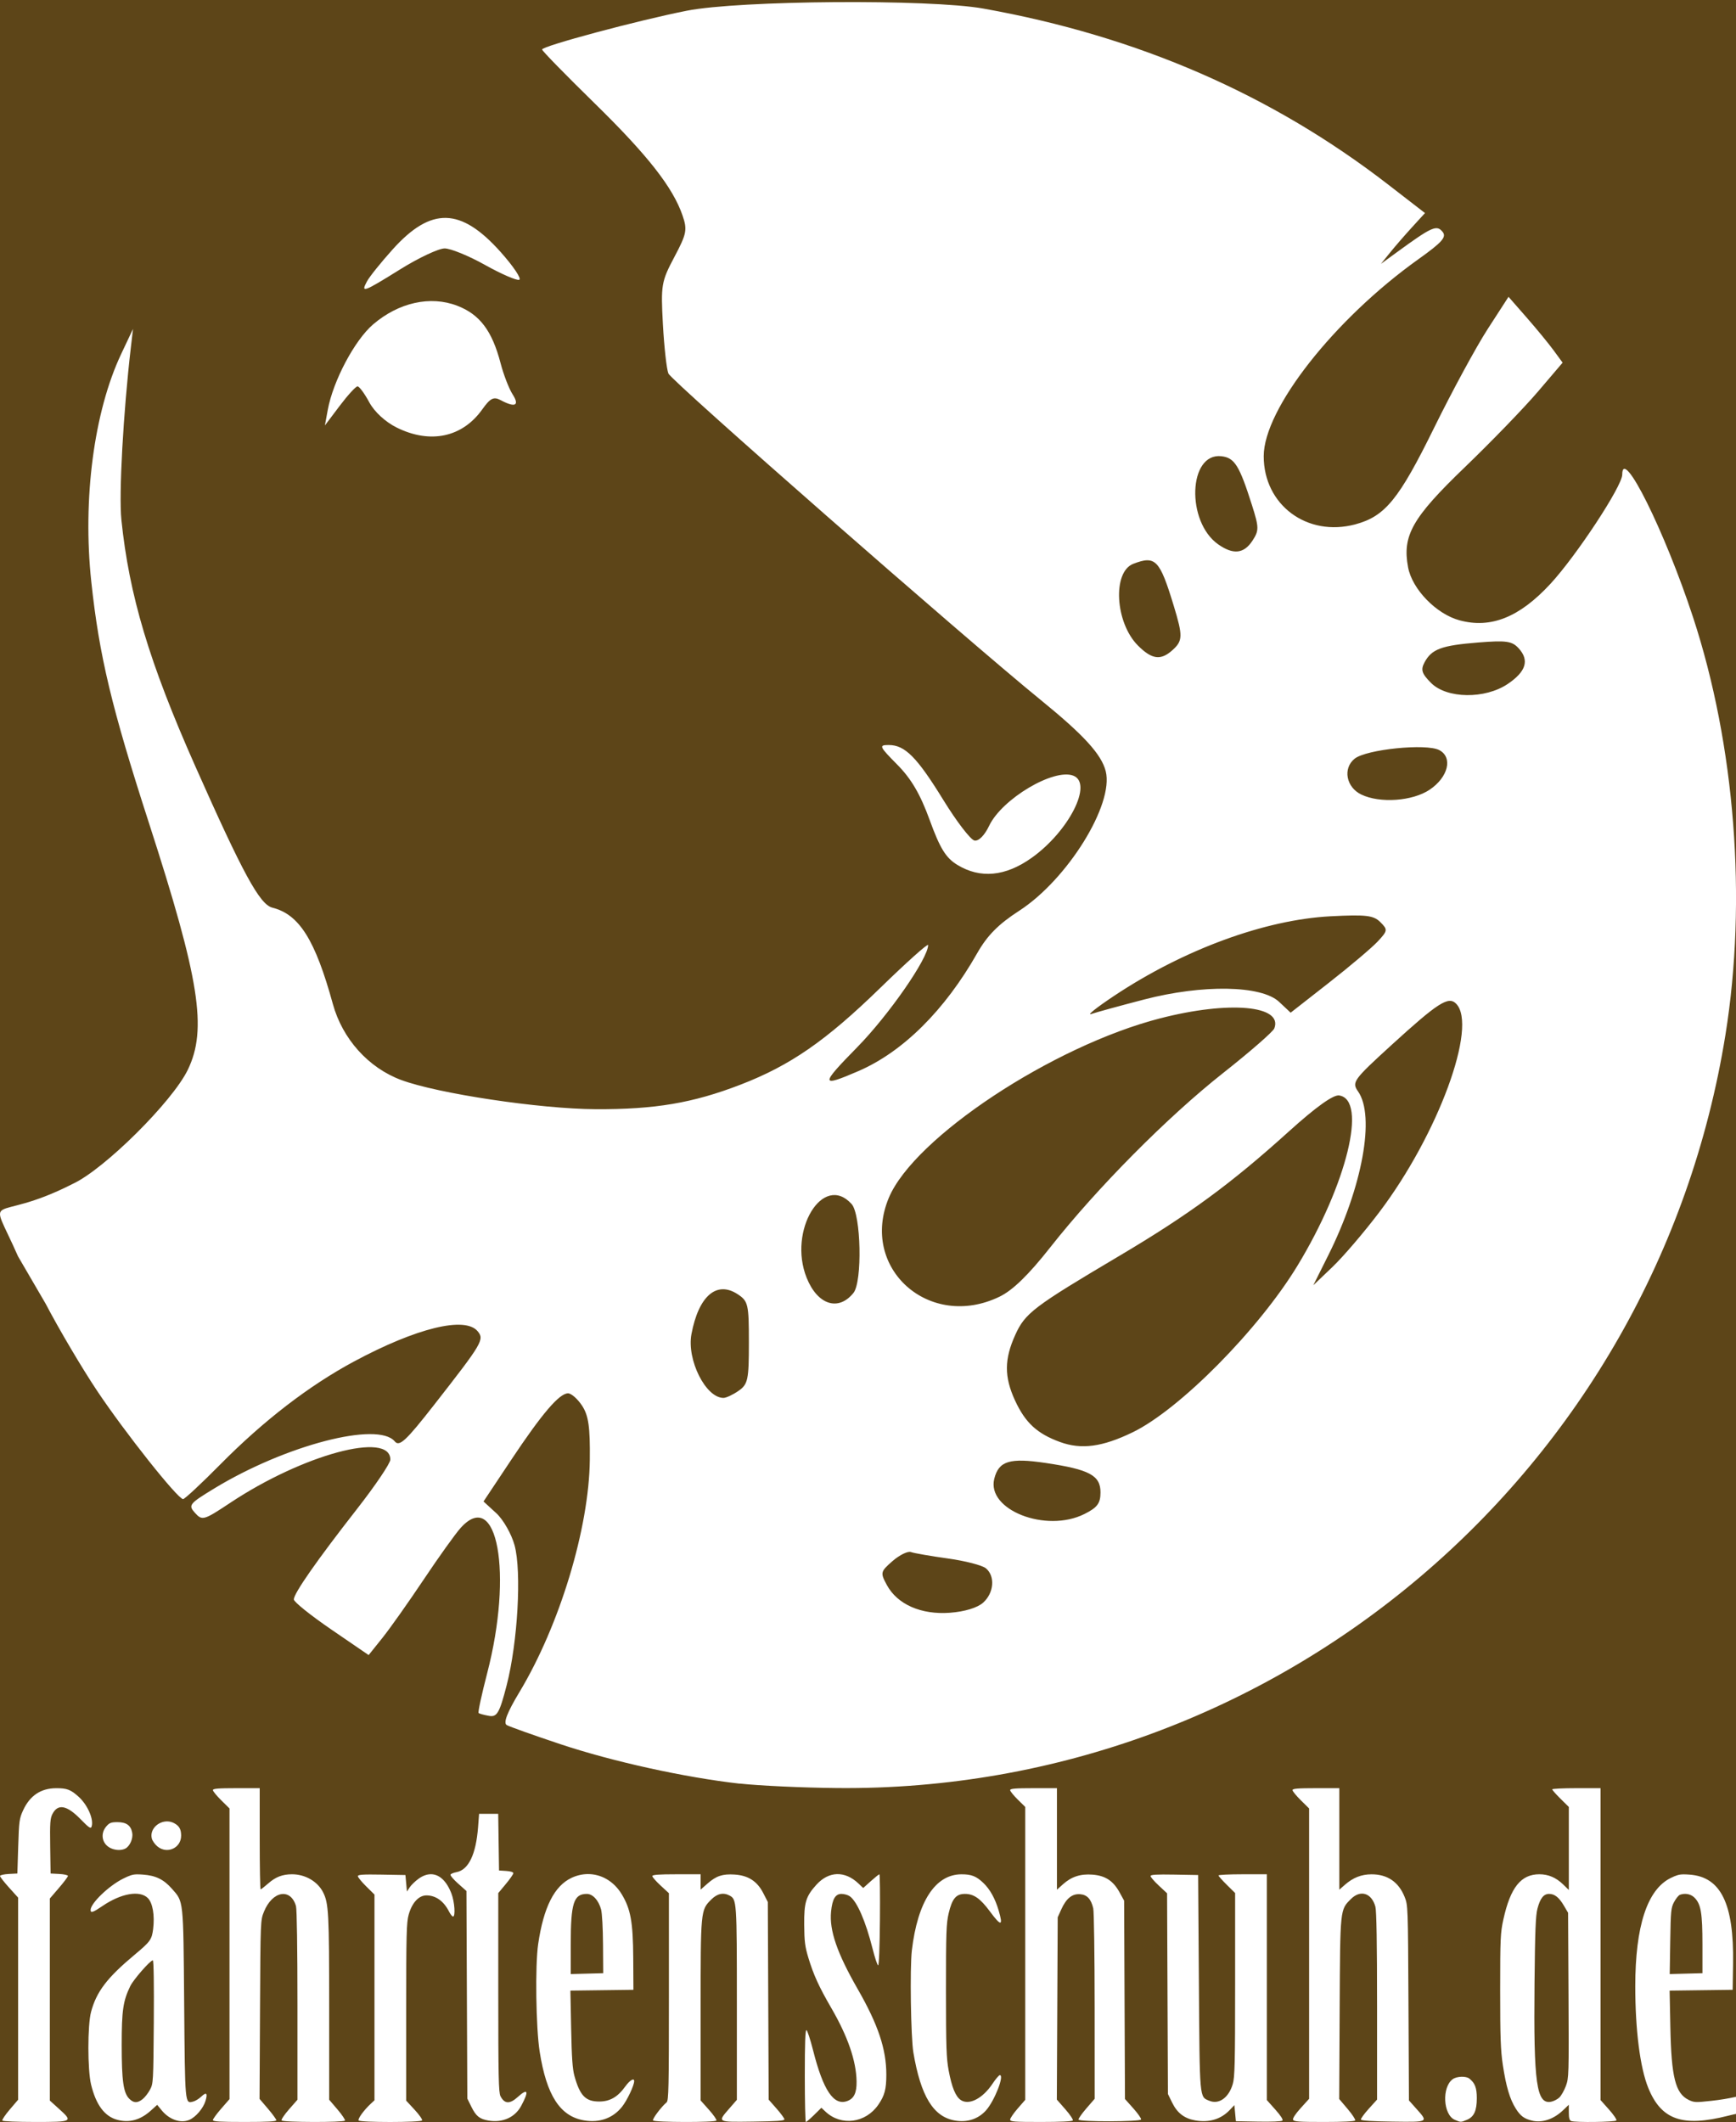 <?xml version="1.0" encoding="UTF-8" standalone="no"?>
<!-- Created with Inkscape (http://www.inkscape.org/) -->

<svg
   id="svg2"
   height="611"
   width="500"
   version="1.1"
   viewBox="0 0 500 611"
   sodipodi:docname="Faehrenschuh_Signet_invertiert.svg"
   inkscape:version="1.1.1 (3bf5ae0d25, 2021-09-20)"
   xmlns:inkscape="http://www.inkscape.org/namespaces/inkscape"
   xmlns:sodipodi="http://sodipodi.sourceforge.net/DTD/sodipodi-0.dtd"
   xmlns="http://www.w3.org/2000/svg"
   xmlns:svg="http://www.w3.org/2000/svg"
   xmlns:rdf="http://www.w3.org/1999/02/22-rdf-syntax-ns#"
   xmlns:cc="http://creativecommons.org/ns#"
   xmlns:dc="http://purl.org/dc/elements/1.1/">
  <rect x="0" y="0" width="500" height="611" fill="#808080" stroke="none"/>
  <defs
     id="defs9" />
  <sodipodi:namedview
     id="namedview7"
     pagecolor="#ffffff"
     bordercolor="#666666"
     borderopacity="1.0"
     inkscape:pageshadow="2"
     inkscape:pageopacity="0.0"
     inkscape:pagecheckerboard="0"
     showgrid="false"
     inkscape:zoom="1.3617021"
     inkscape:cx="250.05469"
     inkscape:cy="305.86719"
     inkscape:window-width="1920"
     inkscape:window-height="1017"
     inkscape:window-x="-8"
     inkscape:window-y="-8"
     inkscape:window-maximized="1"
     inkscape:current-layer="svg2" />
  <path
     id="rect866"
     style="fill:#5d4518;fill-opacity:0.991;stroke-width:1.453;stroke-linecap:round;stroke-linejoin:round;paint-order:stroke fill markers"
     d="M 0,0 H 500 V 611 H 0 Z" />
  <g
     id="layer1"
     fill="#5c4417"
     transform="translate(0 -441.36)"
     style="fill:#ffffff;fill-opacity:1">
    <path
       id="path4147"
       d="m68.06 956.24c-5.198 0-6.741 0.128-6.741 0.559 0 0.307 1.076 1.621 2.392 2.92l2.392 2.362v41.845 41.845l-2.392 2.743c-1.315 1.508-2.392 2.989-2.392 3.29 0 0.422 2.088 0.546 9.133 0.546 6.533 0 9.133-0.141 9.133-0.494 0-0.272-1.086-1.767-2.414-3.322l-2.414-2.829 0.132-25.706c0.132-25.653 0.134-25.712 1.131-28.181 2.425-6.009 7.704-6.936 9.229-1.621 0.256 0.892 0.425 12.269 0.425 28.615v27.136l-2.422 2.759c-1.332 1.517-2.299 2.958-2.149 3.201 0.347 0.561 17.901 0.604 18.247 0.045 0.135-0.218-0.831-1.66-2.148-3.202l-2.394-2.805v-26.508c0-27.282-0.148-30.072-1.767-33.245-1.586-3.11-5.152-5.169-8.939-5.163-2.73 0.004-4.709 0.763-6.81 2.612-1.084 0.954-2.088 1.734-2.231 1.734-0.143 0-0.259-6.556-0.259-14.569v-14.569h-6.741zm229.62 0c-5.208 0-6.741 0.128-6.741 0.561 0 0.308 0.979 1.523 2.175 2.701l2.174 2.142v42.167 42.167l-2.174 2.5c-1.196 1.375-2.175 2.809-2.175 3.187 0 0.603 1.08 0.686 8.89 0.686 5.557 0 8.992-0.165 9.162-0.442 0.15-0.243-0.823-1.693-2.164-3.22l-2.439-2.778 0.125-26.244 0.125-26.245 1.036-2.293c1.42-3.142 3.137-4.53 5.394-4.361 2.031 0.152 3.183 1.387 3.808 4.079 0.218 0.938 0.4 13.658 0.406 28.266l0.01 26.561-2.4 2.771c-1.32 1.524-2.332 2.977-2.248 3.229 0.224 0.672 17.782 0.629 18.006-0.044 0.092-0.276-0.914-1.714-2.236-3.195l-2.402-2.692-0.121-28.552-0.121-28.553-1.305-2.377c-1.833-3.339-4.089-4.826-7.775-5.122-3.487-0.28-6.119 0.585-8.6 2.827l-1.673 1.511v-14.619-14.62h-6.741zm81.325 0c-5.198 0-6.741 0.128-6.741 0.559 0 0.307 1.076 1.621 2.392 2.92l2.392 2.362v41.8 41.799l-2.435 2.691c-1.502 1.66-2.341 2.938-2.188 3.336 0.207 0.54 1.66 0.645 8.933 0.645 5.336 0 8.79-0.168 8.955-0.436 0.148-0.24-0.825-1.727-2.164-3.305l-2.434-2.87 0.131-25.941c0.147-28.971 0.099-28.502 3.232-31.635 2.766-2.766 5.98-1.758 7.063 2.214 0.318 1.168 0.477 10.581 0.477 28.635v26.894l-2.4 2.653c-1.32 1.459-2.332 2.86-2.248 3.113 0.099 0.299 3.307 0.501 9.141 0.578 10.43 0.136 10.311 0.201 6.839-3.694l-2.149-2.411-0.14-28.101c-0.139-27.912-0.147-28.117-1.112-30.515-1.734-4.309-4.97-6.508-9.549-6.491-2.898 0.011-5.306 0.962-7.653 3.022l-1.602 1.407v-14.614-14.614h-6.741zm75.019 0c-3.827 0-6.958 0.154-6.958 0.341 0 0.188 1.076 1.404 2.392 2.703l2.392 2.362v11.954 11.954l-1.631-1.589c-2.026-1.974-4.27-2.936-6.849-2.936-5.305 0-8.335 3.789-10.358 12.949-0.863 3.908-0.933 5.467-0.938 20.538 0 13.425 0.134 17.214 0.769 21.424 0.938 6.211 2.028 9.877 3.74 12.575 1.337 2.108 2.383 2.888 4.611 3.442 2.946 0.732 6.285-0.38 9.024-3.003l1.631-1.563v2.217c0 1.62 0.185 2.287 0.688 2.48 1.186 0.455 12.722 0.298 13.015-0.177 0.15-0.242-0.817-1.661-2.147-3.153l-2.419-2.712v-44.902-44.902h-6.958zm-437.85 0.01c-4.43 0.017-7.58 2.133-9.538 6.407-1.06 2.314-1.163 3.074-1.389 10.326l-0.244 7.828-2.501 0.131c-1.375 0.072-2.501 0.334-2.501 0.582 0 0.248 1.174 1.752 2.609 3.342l2.609 2.891v29.094 29.095l-2.394 2.805c-1.317 1.543-2.284 2.984-2.149 3.202 0.136 0.219 4.331 0.397 9.366 0.397 10.91 0 11.041-0.07 6.973-3.751l-2.663-2.411v-29.09-29.089l2.609-3.032c1.435-1.667 2.609-3.228 2.609-3.468 0-0.24-1.125-0.496-2.501-0.567l-2.501-0.131-0.113-7.828c-0.098-6.766-0.01-8.029 0.652-9.313 1.569-3.044 4.168-2.543 8.164 1.572 2.23 2.296 2.852 2.733 3.074 2.154 0.774-2.017-1.056-6.296-3.723-8.705-2.254-2.036-3.357-2.454-6.451-2.442zm121.81 7.383-0.289 3.805c-0.597 7.862-2.737 12.328-6.223 12.982-0.798 0.15-1.569 0.462-1.712 0.693-0.143 0.231 0.829 1.391 2.16 2.577l2.42 2.157 0.128 29.882 0.128 29.881 1.178 2.392c1.317 2.673 2.361 3.511 4.91 3.943 4.076 0.691 7.651-0.915 9.432-4.236 2.308-4.306 1.949-5.207-1.009-2.534-2.297 2.075-3.797 2-4.96-0.248-0.539-1.043-0.636-5.584-0.636-29.855v-28.623l2.163-2.602c1.19-1.431 2.168-2.836 2.174-3.122 0.007-0.314-0.808-0.572-2.055-0.652l-2.066-0.133-0.118-8.154-0.119-8.154h-2.755-2.755zm-89.677 2.179c-2.687-0.115-5.254 2.247-4.58 4.932 0.159 0.635 0.871 1.644 1.581 2.242 2.8 2.356 6.894 0.494 6.864-3.121-0.015-1.816-0.559-2.771-2.023-3.55-0.595-0.317-1.221-0.475-1.841-0.502zm-14.47 0.213c-1.835 0-2.327 0.187-3.216 1.221-1.761 2.047-1.286 4.892 1.027 6.147 1.398 0.759 3.3 0.857 4.47 0.23 1.304-0.698 2.267-2.928 1.963-4.547-0.398-2.123-1.69-3.051-4.244-3.051zm135.33 14.952c-1.519 0.027-3.063 0.381-4.559 1.086-4.958 2.338-8.04 8.448-9.6 19.032-0.907 6.151-0.657 24.123 0.431 31.033 1.985 12.606 5.89 18.625 12.83 19.776 4.452 0.739 8.301-0.657 10.909-3.957 1.457-1.843 3.477-6.117 3.477-7.356 0-1.025-1.276-0.253-2.579 1.561-2.155 3.001-4.389 4.294-7.446 4.312-3.96 0.023-5.605-1.666-7.187-7.379-0.55-1.986-0.774-5.23-0.94-13.581l-0.218-10.972 9.077-0.117 9.076-0.118-0.053-9.133c-0.06-10.365-0.739-14.124-3.325-18.396-2.297-3.795-6.012-5.861-9.894-5.792zm71.892 0.012c-2.097 0.061-4.148 1.088-5.939 3.073-3.02 3.347-3.545 5.08-3.494 11.536 0.038 4.782 0.223 6.243 1.198 9.474 1.477 4.892 3.059 8.358 6.595 14.446 4.765 8.206 7.192 15.245 7.29 21.144 0.054 3.26-0.718 4.917-2.631 5.644-3.925 1.492-6.955-2.977-9.898-14.598-0.785-3.102-1.643-5.711-1.905-5.799-0.339-0.113-0.477 3.686-0.477 13.142 0 7.315 0.14 13.3 0.311 13.3 0.171 0 1.246-0.919 2.387-2.044l2.075-2.044 1.201 1.125c4.52 4.229 11.546 3.303 15.203-2.005 1.815-2.633 2.3-4.459 2.304-8.641 0.005-7.345-2.352-14.398-8.245-24.662-5.947-10.359-8.209-16.933-7.671-22.299 0.363-3.621 1.233-5.099 3.003-5.099 0.778 0 1.846 0.303 2.374 0.673 2.101 1.472 4.584 7.172 6.583 15.113 0.65 2.583 1.366 4.736 1.592 4.784 0.247 0.053 0.455-5.128 0.524-13.068 0.063-7.236-0.005-13.155-0.153-13.155-0.148 0-1.258 0.89-2.467 1.976l-2.198 1.976-1.345-1.275c-1.978-1.875-4.122-2.779-6.219-2.717zm-117.05 0.027c-1.11 0.022-2.279 0.452-3.462 1.309-0.984 0.713-2.139 1.833-2.566 2.489l-0.776 1.193-0.217-2.38-0.217-2.38-6.849-0.12c-5.417-0.095-6.849-0-6.849 0.45 0 0.313 1.076 1.632 2.392 2.931l2.392 2.362v29.621 29.62l-1.131 1.054c-1.927 1.797-3.728 4.279-3.441 4.743 0.375 0.607 17.904 0.601 18.279-0.01 0.152-0.247-0.815-1.628-2.149-3.069l-2.426-2.62v-25.496c0-22.427 0.086-25.806 0.721-28.068 0.963-3.433 2.904-5.531 5.114-5.531 2.697 0 4.986 1.641 6.519 4.675 0.393 0.777 0.905 1.413 1.138 1.413 0.746 0 0.454-4.237-0.456-6.615-1.413-3.694-3.572-5.622-6.015-5.575zm70.823 0.013c-5.09 0-6.958 0.14-6.958 0.518 0 0.285 1.076 1.511 2.392 2.726l2.392 2.208v29.838c0 26.259-0.08 29.903-0.666 30.39-1.507 1.251-4.163 4.784-3.907 5.197 0.354 0.573 17.902 0.609 18.255 0.037 0.139-0.225-0.828-1.619-2.148-3.099l-2.401-2.691v-25.742c0-29.037 0-29.048 3.038-32.086 1.737-1.737 3.504-2.128 5.29-1.172 2.079 1.112 2.109 1.563 2.109 31.12v27.705l-2.174 2.5c-3.476 3.997-3.634 3.91 6.849 3.774 6.741-0.088 9.024-0.252 9.024-0.648 0-0.291-1.02-1.689-2.268-3.106l-2.269-2.577-0.123-28.454-0.124-28.455-1.312-2.563c-1.747-3.415-4.339-5.09-8.259-5.34-3.464-0.221-5.283 0.384-7.788 2.589l-1.994 1.755v-2.211-2.212h-6.958zm163.08 0c-3.827 0-6.958 0.154-6.958 0.341 0 0.188 1.076 1.404 2.392 2.703l2.392 2.362v26.356c0 22.807-0.093 26.669-0.691 28.681-1.162 3.912-3.985 5.916-6.731 4.779-2.882-1.194-2.775 0.019-3.015-34.127l-0.217-30.877-6.849-0.12c-5.216-0.091-6.849 0.009-6.849 0.419 0 0.296 1.069 1.533 2.377 2.749l2.377 2.213 0.123 28.899 0.124 28.899 1.238 2.523c1.453 2.959 3.522 4.536 6.657 5.076 4 0.689 7.398-0.346 9.935-3.026l1.305-1.379 0.217 2.317 0.217 2.316 6.485 0.121c3.76 0.07 6.666-0.056 6.909-0.299 0.269-0.269-0.458-1.402-2.03-3.165l-2.449-2.746v-32.508-32.508h-6.958zm-81.026 0.01c-7.508 0.032-12.596 7.851-14.254 21.908-0.595 5.042-0.297 25.064 0.437 29.399 2.137 12.617 5.757 18.531 11.996 19.596 3.557 0.607 6.753-0.457 8.976-2.989 2.439-2.778 5.288-10.084 3.933-10.084-0.258 0-1.199 1.101-2.092 2.446-2.829 4.262-6.745 6.298-9.12 4.742-1.522-0.997-2.607-3.619-3.528-8.526-0.66-3.518-0.769-6.776-0.774-23.016-0.005-16.692 0.087-19.309 0.776-22.246 0.992-4.224 2.135-5.587 4.691-5.587 2.557 0 4.427 1.315 7.199 5.063 3.223 4.358 3.863 4.279 2.502-0.309-1.018-3.432-2.473-6.054-4.372-7.881-2.051-1.973-3.458-2.529-6.371-2.517zm-237.34 0.011c-1.392 0.01-2.18 0.304-4.038 1.219-4.119 2.028-9.416 7.116-9.416 9.045 0 0.937 0.712 0.701 3.375-1.116 5.396-3.683 10.794-4.634 13.116-2.312 1.394 1.394 2.009 4.974 1.526 8.881-0.378 3.055-0.804 3.65-5.284 7.391-7.988 6.669-11.026 10.647-12.597 16.495-1.032 3.842-1.028 16.698 0.006 20.938 1.425 5.844 3.893 9.156 7.557 10.139 3.472 0.932 6.657 0.052 9.671-2.671l1.811-1.636 1.321 1.603c2.191 2.658 5.417 3.772 7.909 2.731 1.86-0.777 4.045-3.336 4.691-5.491 0.669-2.234 0.255-2.631-1.251-1.199-0.655 0.623-1.695 1.258-2.31 1.41-2.391 0.59-2.34 1.148-2.588-28.223-0.256-30.347-0.133-29.202-3.554-33.088-2.333-2.65-4.654-3.782-8.288-4.043-0.66-0.047-1.192-0.076-1.655-0.073zm445.42 0.004c-1.396 0.002-2.165 0.263-3.753 1.04-6.771 3.312-10.221 13.844-10.225 31.202 0 12.552 1.382 23.401 3.724 29.195 3.739 9.25 9.863 11.404 22.958 8.078 0.866-0.22 1.673-0.403 2.331-0.536v-4.93c-2.146 0.486-4.521 0.879-7.125 1.165-4.499 0.495-4.98 0.475-6.519-0.279-3.806-1.863-4.978-6.519-5.264-20.918l-0.21-10.538 9.077-0.117 9.078-0.118 0.119-7.574c0.271-17.209-3.519-24.95-12.533-25.595-0.658-0.047-1.193-0.075-1.658-0.075zm0.574 5.626c0.944 0.049 1.843 0.425 2.511 1.093 1.847 1.847 2.28 4.402 2.285 13.477v8.263l-4.713 0.124-4.712 0.124 0.149-9.474c0.139-8.765 0.222-9.609 1.106-11.269 0.526-0.987 1.274-1.917 1.662-2.066 0.558-0.214 1.14-0.302 1.706-0.273zm-316.53 0.002c1.714 0 3.389 1.823 4.116 4.478 0.285 1.04 0.525 5.39 0.555 10.091l0.054 8.263-4.675 0.124-4.675 0.123v-8.633c0-11.795 0.848-14.446 4.624-14.446zm277.16 0c1.595 0 2.863 1.008 4.263 3.391l1.203 2.045 0.122 23.757c0.119 23.016 0.095 23.831-0.765 26.131-0.489 1.306-1.336 2.794-1.883 3.308-0.547 0.514-1.601 1.056-2.342 1.204-4.229 0.846-5.085-5.228-4.801-34.042 0.15-15.232 0.321-19.558 0.852-21.57 0.783-2.966 1.781-4.225 3.351-4.225zm-402.15 19.13c0.249 0 0.356 6.896 0.276 17.722-0.129 17.354-0.151 17.76-1.097 19.529-0.532 0.994-1.487 2.217-2.124 2.718-1.504 1.183-2.579 1.151-3.843-0.113-1.695-1.695-2.18-5.143-2.18-15.502-0-9.938 0.39-12.628 2.454-16.905 0.927-1.921 5.762-7.449 6.515-7.449zm376.88 33.524c-0.92 0.029-1.866 0.257-2.458 0.672-3.207 2.246-2.825 10.244 0.56 11.718 1.705 0.742 1.734 0.743 3.505 0 2.035-0.85 2.842-2.616 2.842-6.222 0-2.975-0.533-4.371-2.155-5.649-0.483-0.38-1.375-0.55-2.294-0.521z"
       style="fill:#ffffff;fill-opacity:1" />
    <path
       id="path4147-5"
       d="m213.04 954.94c-15.83-1.785-36.608-6.36-51.631-11.368-7.645-2.549-14.597-5.023-15.449-5.499-1.059-0.592 0.089-3.585 3.633-9.47 11.595-19.257 20.066-47.196 20.287-66.912 0.106-9.393-0.371-12.743-2.213-15.555-1.291-1.971-3.116-3.584-4.055-3.584-2.524 0-7.502 5.827-16.41 19.21l-7.94 11.928 3.67 3.363c2.018 1.849 4.392 6.013 5.274 9.254 2.063 7.579 0.913 27.926-2.28 40.311-2.046 7.937-2.769 9.201-5.037 8.81-1.456-0.251-2.827-0.629-3.046-0.84-0.219-0.21 0.895-5.367 2.475-11.458 7.459-28.748 2.946-53.522-7.624-41.855-1.484 1.638-6.284 8.34-10.666 14.894-4.382 6.553-9.742 14.126-11.91 16.829l-3.942 4.914-10.776-7.372c-5.927-4.055-10.776-7.946-10.776-8.647 0-1.747 6.67-11.293 18.163-25.997 5.301-6.782 9.638-13.2 9.638-14.264 0-8.255-25.18-1.463-46.106 12.436-7.625 5.065-8.085 5.197-10.142 2.924-2.03-2.243-1.706-2.655 5.591-7.087 20.467-12.433 47.079-19.357 51.931-13.511 1.333 1.607 3.223-0.152 11.392-10.603 13.901-17.783 14.461-18.731 12.481-21.117-3.633-4.378-17.617-0.957-35.632 8.717-12.914 6.935-26.035 17.032-38.466 29.604-5.443 5.504-10.277 10.007-10.744 10.007-1.525 0-16.744-19.167-24.798-31.229-4.332-6.488-10.988-17.754-14.792-25.035l-7.953-13.64c-8.902-20.165-7.976-8.724 15.748-20.854 9.002-4.122 28.694-23.638 33.161-32.866 5.647-11.665 3.4-25.933-11.179-70.99-10.78-33.314-14.335-48.181-16.622-69.503-2.55-23.777 0.764-49.015 8.619-65.633l3.394-7.18-0.617 5.295c-2.195 18.846-3.484 42.283-2.731 49.632 2.23 21.754 8.032 41.12 21.215 70.824 13.819 31.135 18.632 39.969 22.271 40.883 7.744 1.944 12.332 9.25 17.425 27.746 2.767 10.05 10.243 18.366 19.656 21.866 10.563 3.927 39.933 8.339 56.027 8.416 17.053 0.082 27.976-1.764 41.676-7.042 14.397-5.547 24.616-12.619 40.345-27.922 7.558-7.354 13.742-12.888 13.742-12.299 0 3.838-11.35 20.182-20.452 29.451-10.69 10.886-10.649 11.607 0.395 6.831 12.808-5.539 24.84-17.483 34.199-33.951 2.892-5.089 6.112-8.339 12.083-12.199 13.902-8.985 27.328-30.614 24.932-40.162-1.22-4.861-6.313-10.444-18.734-20.538-22.07-17.98-106.33-91.8-107.23-94-0.513-1.247-1.225-7.629-1.583-14.182-0.617-11.289-0.444-12.305 3.286-19.336 3.563-6.716 3.788-7.854 2.371-11.977-2.787-8.106-10.048-17.362-25.409-32.389-8.275-8.096-15.046-15.028-15.046-15.405 0-0.991 27.739-8.422 41.702-11.172 15.195-2.993 69.881-3.388 85.389-0.617 44.446 7.941 83.066 24.735 116.68 50.742l10.521 8.139-3.738 4.093c-2.056 2.251-4.912 5.544-6.345 7.317l-2.607 3.223 4.634-3.379c10.008-7.298 11.404-7.926 13.093-5.891 1.264 1.523-0.025 2.995-6.942 7.931-24.253 17.307-44.544 43.143-44.544 56.718 0 14.049 12.529 23.349 26.418 19.609 8.545-2.301 12.523-7.178 22.647-27.763 5.178-10.528 12.122-23.327 15.43-28.442l6.016-9.3 5.196 5.936c2.858 3.265 6.363 7.53 7.79 9.478l2.594 3.542-7.136 8.373c-3.925 4.605-13.425 14.423-21.111 21.817-15.09 14.517-17.975 19.617-16.261 28.754 1.183 6.307 8.125 13.447 14.828 15.252 9.019 2.429 17.242-0.866 26.135-10.471 7.494-8.095 20.715-28.185 20.715-31.479 0-8.367 12.254 16.29 20.375 40.996 12.126 36.893 15.597 81.474 9.361 120.24-20.257 125.94-129 218.14-255.85 216.94-9.974-0.094-22.603-0.676-28.064-1.292zm70.144-52.135c3.11-2.815 3.487-7.62 0.773-9.873-1.042-0.865-5.957-2.136-10.922-2.825-4.965-0.689-9.763-1.521-10.664-1.851-0.9-0.329-3.283 0.834-5.295 2.586-3.498 3.045-3.57 3.346-1.646 6.902 3.023 5.584 9.874 8.598 18.156 7.987 4.256-0.314 7.96-1.443 9.598-2.926zm29.146-25.505c3.731-1.864 4.633-3.078 4.633-6.236 0-4.884-3.185-6.591-15.789-8.461-10.393-1.542-13.517-0.582-14.806 4.551-2.25 8.967 14.903 15.671 25.962 10.146zm13.901-23.533c13.51-6.545 36.289-29.567 47.476-47.984 14.219-23.407 20.184-47.79 11.988-49.005-1.687-0.25-6.696 3.337-14.473 10.363-16.666 15.056-28.779 23.943-48.829 35.827-24.778 14.685-27.124 16.466-29.978 22.752-3.175 6.994-3.202 12.061-0.101 18.816 2.971 6.469 6.359 9.608 12.978 12.026 6.153 2.247 12.196 1.44 20.939-2.795zm-113.48-11.96c2.667-1.868 2.942-3.167 2.942-13.87 0-11.073-0.202-11.942-3.245-13.935-6.046-3.961-11.24 0.528-13.297 11.495-1.39 7.408 4.112 18.371 9.219 18.371 0.791 0 2.762-0.927 4.381-2.061zm33.06-28.164c2.602-3.23 2.197-22.584-0.536-25.604-8.204-9.065-18.391 7.633-12.951 21.228 3.127 7.816 9.143 9.768 13.487 4.376zm42.082 1.076c3.797-1.838 8.36-6.278 14.625-14.232 13.431-17.049 33.742-37.528 49.736-50.146 7.757-6.12 14.404-11.91 14.771-12.867 2.544-6.629-13.005-8.005-32.846-2.907-31.049 7.979-70.941 34.356-78.187 51.698-8.466 20.263 11.688 38.239 31.901 28.454zm109.37-24.328c16.909-22.333 28.456-53.699 22.107-60.049-2.211-2.211-5.216-0.283-18.629 11.953-10.972 10.009-11.453 10.676-9.598 13.324 4.975 7.103 1.266 27.488-8.589 47.21l-4.3 8.605 5.548-5.295c3.051-2.913 9.109-9.999 13.461-15.747zm-67.713-61.243c16.877-4.384 33.784-4.088 38.857 0.681l3.322 3.123 11.014-8.618c6.058-4.74 12.388-10.091 14.066-11.891 2.898-3.108 2.936-3.388 0.751-5.573-1.95-1.95-4.13-2.206-14.305-1.68-18.918 0.979-42.275 9.553-62.311 22.873-5.097 3.389-8.076 5.754-6.619 5.257 1.456-0.497 8.307-2.374 15.224-4.171zm82.215-60.404c5.35-3.593 6.743-9.277 2.792-11.392-3.725-1.994-21.061-0.236-24.409 2.475-3.448 2.792-2.436 8.207 1.927 10.309 5.362 2.584 14.76 1.919 19.691-1.393zm22.497-30.453c5.262-3.546 6.272-6.8 3.174-10.224-1.916-2.117-3.554-2.356-11.7-1.707-10.569 0.842-13.397 1.891-15.45 5.728-1.145 2.139-0.793 3.238 1.895 5.927 4.545 4.545 15.542 4.682 22.081 0.276zm-96.542-9.757c2.956-2.675 2.991-4.046 0.329-12.785-4.038-13.255-5.241-14.5-11.636-12.047-6.067 2.328-5.236 16.964 1.335 23.535 4.035 4.035 6.58 4.366 9.972 1.296zm22.999-31.471c1.93-2.946 1.919-3.799-0.13-10.26-3.622-11.419-5.001-13.631-8.778-14.073-9.544-1.118-10.271 18.84-0.924 25.387 4.313 3.021 7.378 2.692 9.832-1.054zm-85 93.322c-3.294-2.009-4.986-4.752-7.943-12.883-2.712-7.456-5.314-11.902-9.349-15.977-5.19-5.24-5.367-5.647-2.463-5.647 4.683 0 8.12 3.462 15.764 15.875 3.807 6.183 7.829 11.416 8.938 11.63 1.21 0.233 2.9-1.467 4.229-4.255 3.686-7.73 18.579-16.594 24.234-14.424 5.747 2.206-1.268 16.035-12.007 23.67-7.551 5.368-14.781 6.047-21.403 2.01zm-161.45-125.91c-3.271-1.619-6.429-4.525-7.913-7.28-1.358-2.522-2.878-4.585-3.378-4.585-0.499 0-2.819 2.532-5.154 5.626l-4.245 5.626 0.821-4.468c1.539-8.375 7.75-20.083 13.071-24.637 7.356-6.297 16.467-8.323 24.18-5.377 6.527 2.493 10.09 7.213 12.539 16.609 0.854 3.277 2.412 7.298 3.461 8.936 2.073 3.235 0.72 3.885-3.446 1.656-2.017-1.079-2.994-0.589-5.313 2.668-5.729 8.046-14.966 10.006-24.625 5.225zm-8.578-42.089c0.713-1.332 4.03-5.462 7.371-9.179 11.116-12.363 19.657-12.155 31.167 0.759 3.677 4.126 6.067 7.707 5.312 7.959-0.756 0.252-5.192-1.677-9.859-4.287-4.667-2.61-9.893-4.745-11.614-4.745-1.721 0-7.437 2.681-12.702 5.957-10.736 6.681-11.51 6.964-9.675 3.535z"
       style="fill:#ffffff;fill-opacity:1" />
  </g>
</svg>
